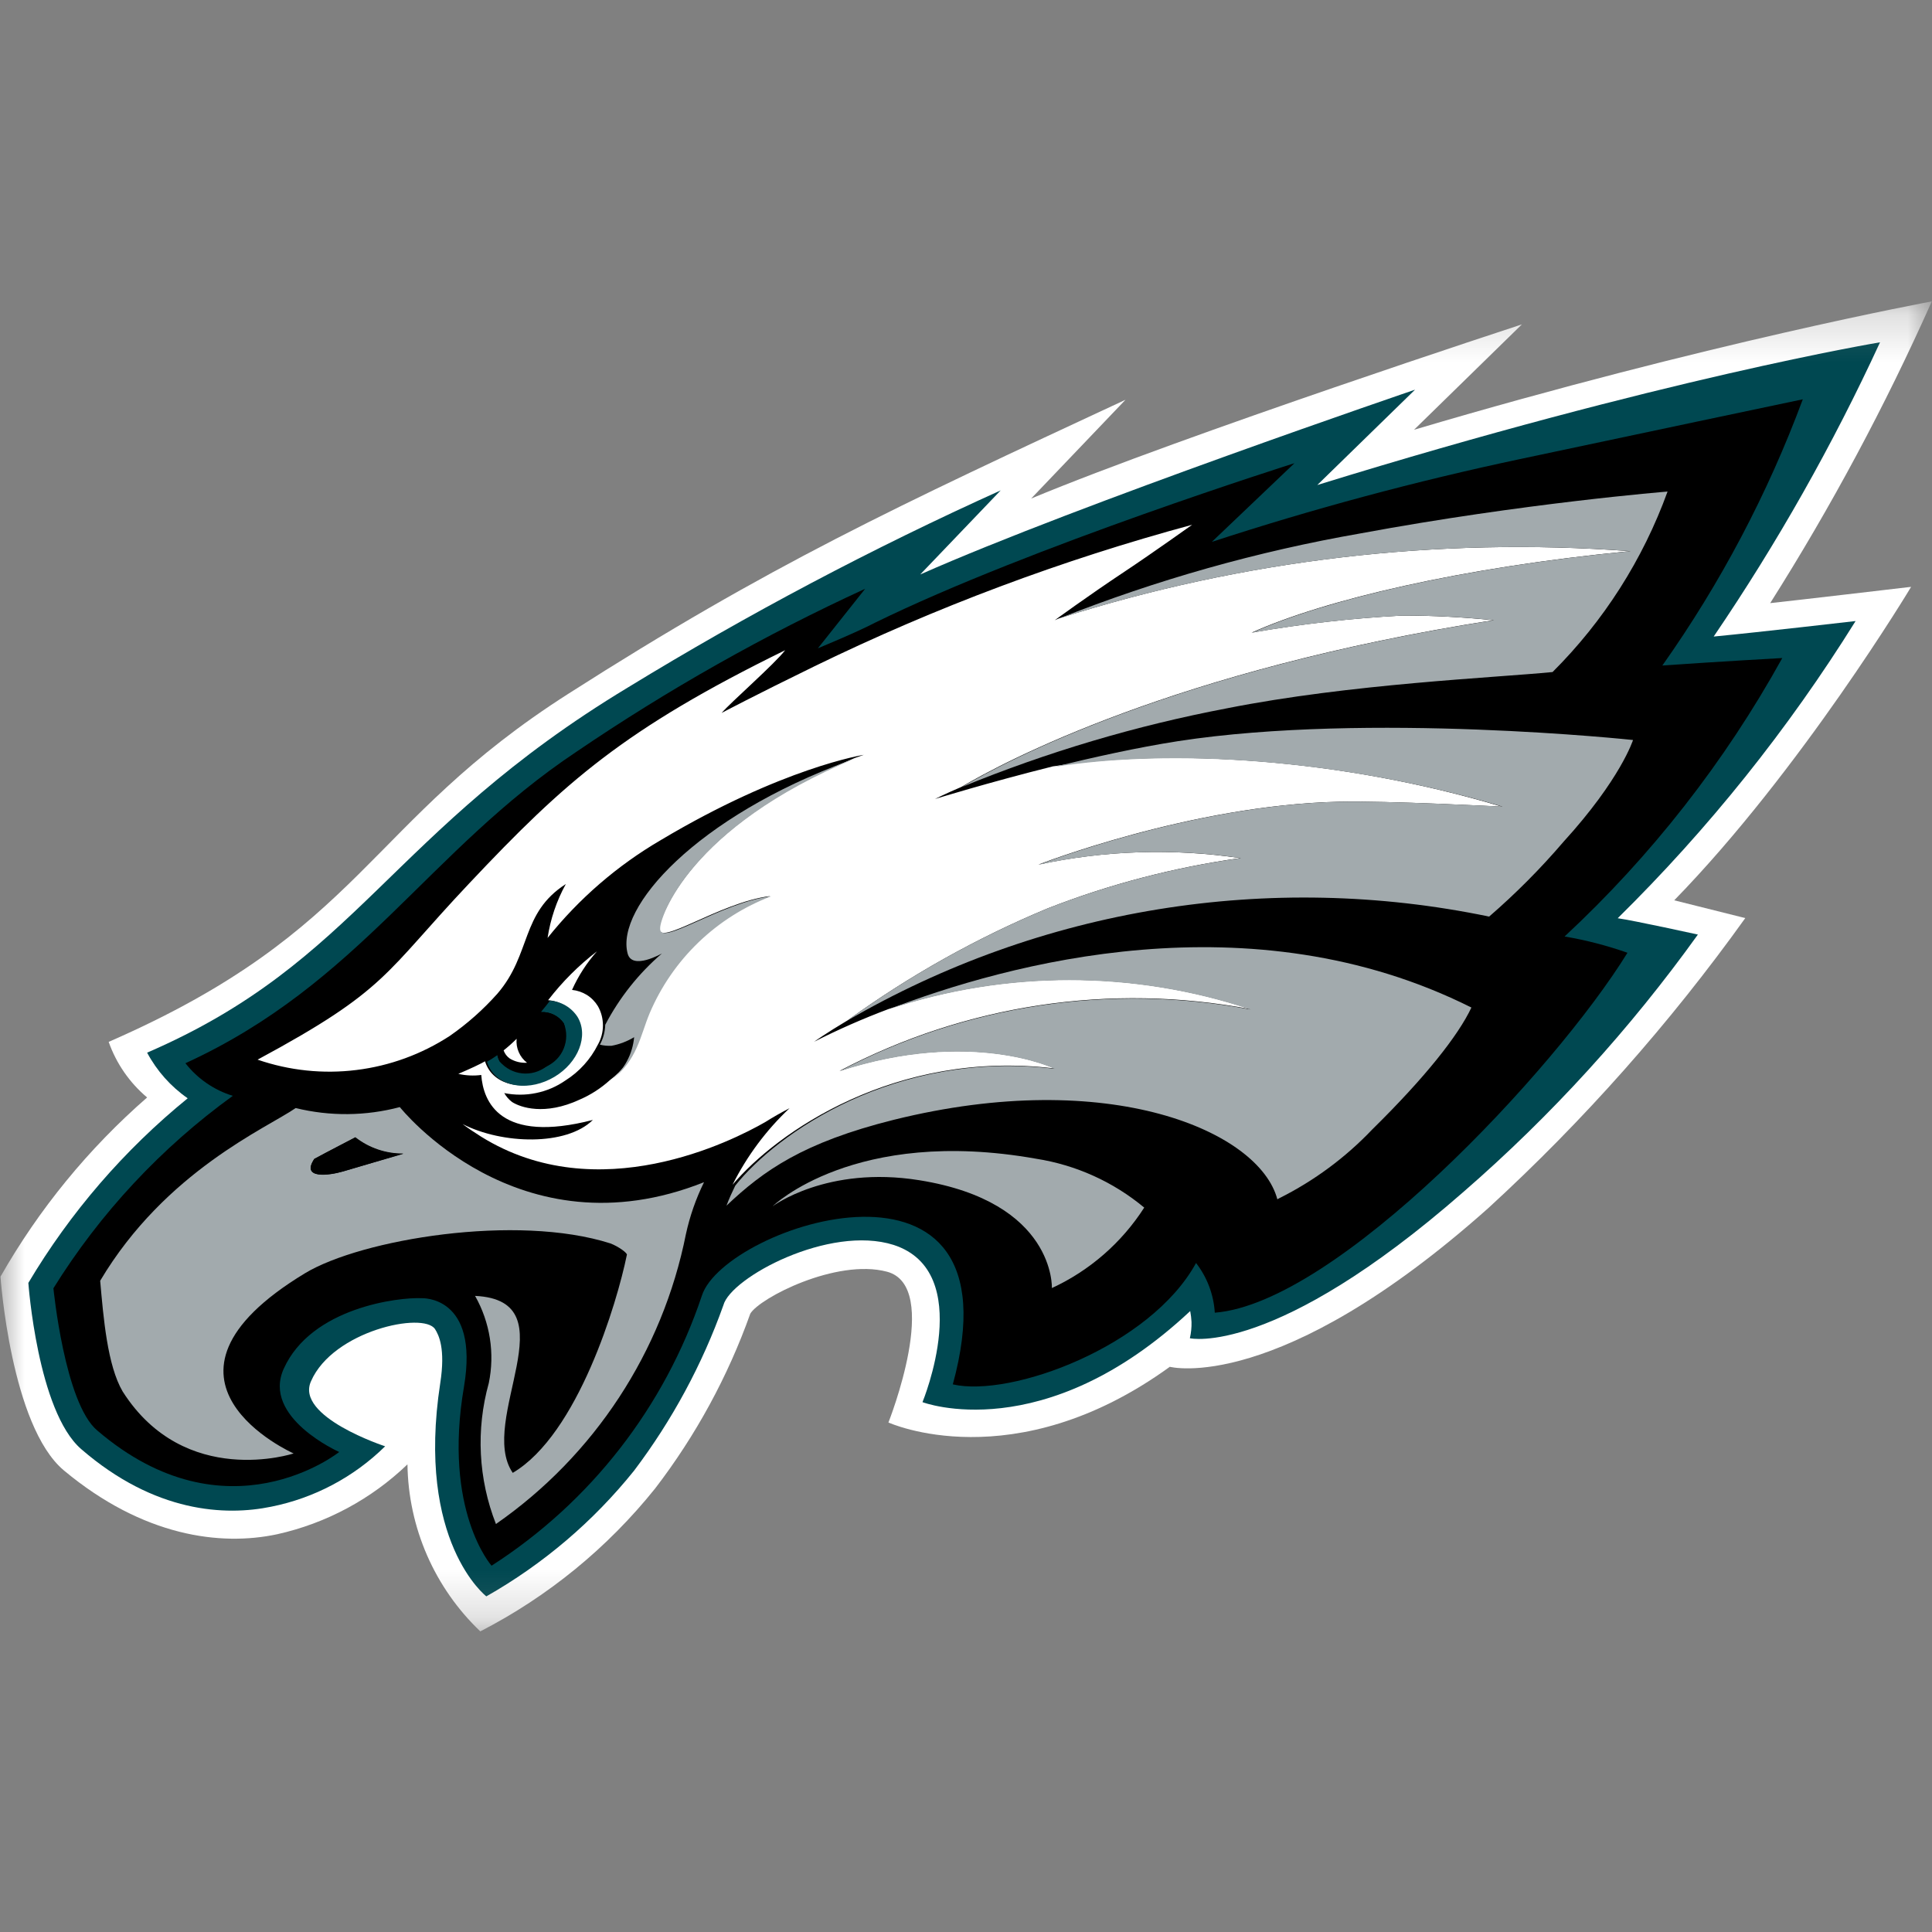 <svg width="40" height="40" viewBox="0 0 40 40" fill="none" xmlns="http://www.w3.org/2000/svg">
<rect x="0" y="0" width="40" height="40" fill="#808080" stroke="none"/>
<mask id="mask0_195_127" style="mask-type:luminance" maskUnits="userSpaceOnUse" x="0" y="6" width="40" height="28">
<path d="M40 6.24H0V33.779H40V6.24Z" fill="white"/>
</mask>
<g mask="url(#mask0_195_127)">
<path d="M23.302 8.277L21.349 10.322C24.544 8.993 31.509 6.716 31.509 6.716L29.276 8.898C35.368 7.093 39.996 6.24 39.996 6.24C39.033 8.4 37.915 10.488 36.65 12.487C37.038 12.447 39.568 12.15 39.568 12.15C39.568 12.15 37.294 15.941 34.663 18.64L36.134 19.008C34.573 21.187 32.79 23.2 30.814 25.012C26.46 28.891 24.22 28.298 24.22 28.298C20.988 30.639 18.394 29.451 18.394 29.451C18.394 29.451 19.514 26.628 18.36 26.328C17.315 26.055 15.729 26.871 15.534 27.198C15.07 28.5 14.405 29.721 13.564 30.817C12.578 32.047 11.345 33.055 9.944 33.776C9.475 33.329 9.1 32.793 8.841 32.199C8.582 31.605 8.445 30.966 8.436 30.318C7.686 31.039 6.753 31.539 5.738 31.765C4.567 32.015 2.965 31.813 1.322 30.443C0.223 29.522 0.01 26.432 0.01 26.432C0.806 25.034 1.833 23.779 3.046 22.722C2.683 22.416 2.408 22.019 2.25 21.571C7.556 19.254 7.559 17.044 11.779 14.356C15.922 11.708 18.536 10.494 23.302 8.277Z" fill="white"/>
<path d="M20.718 10.153L19.052 11.894C22.344 10.436 29.297 8.068 29.297 8.068L27.273 10.042C34.404 7.836 38.924 7.087 38.924 7.087C37.946 9.209 36.794 11.247 35.48 13.179C36.431 13.088 38.418 12.858 38.418 12.858C37.024 15.096 35.371 17.161 33.493 19.011C33.83 19.058 35.153 19.349 35.153 19.349C33.749 21.305 32.123 23.092 30.305 24.672C26.379 28.109 24.635 27.707 24.635 27.707C24.66 27.597 24.672 27.483 24.669 27.37C24.665 27.294 24.656 27.219 24.642 27.144C21.606 29.988 19.099 29.03 19.099 29.03C19.099 29.03 20.216 26.331 18.502 25.775C17.173 25.353 15.129 26.449 14.977 27.023C14.539 28.251 13.915 29.406 13.129 30.447C12.283 31.501 11.245 32.384 10.069 33.051C10.069 33.051 8.609 31.927 9.115 28.635C9.226 27.92 9.084 27.64 9.007 27.518C8.767 27.151 6.895 27.552 6.44 28.595C6.102 29.333 7.974 29.944 7.974 29.944C7.326 30.582 6.505 31.017 5.613 31.195C4.672 31.388 3.211 31.327 1.68 30.001C0.776 29.215 0.587 26.561 0.587 26.561C1.454 25.103 2.571 23.809 3.886 22.739C3.535 22.495 3.247 22.171 3.046 21.794C7.431 19.898 8.045 17.223 13.004 14.231C15.488 12.712 18.064 11.35 20.718 10.153Z" fill="#004851"/>
<path d="M32.393 19.389C32.836 19.464 33.272 19.577 33.695 19.726C32.184 22.172 27.674 26.979 25.151 27.178C25.128 26.804 24.993 26.445 24.763 26.149C23.815 27.879 20.928 28.939 19.727 28.662C21.184 23.326 15.004 25.36 14.532 26.824C13.76 29.13 12.224 31.103 10.177 32.416C10.177 32.416 9.165 31.28 9.607 28.706C9.924 26.817 8.73 26.878 8.73 26.878C8.251 26.854 6.446 27.073 5.876 28.335C5.414 29.347 7.023 30.062 7.023 30.062C7.023 30.062 4.702 31.917 2.014 29.617C1.339 29.053 1.106 26.672 1.106 26.672C2.074 25.115 3.336 23.762 4.82 22.688C4.432 22.569 4.089 22.333 3.839 22.013C7.448 20.36 8.865 17.608 11.935 15.564C13.83 14.276 15.829 13.147 17.912 12.19L16.934 13.422C16.934 13.422 17.753 13.084 18.111 12.895C21.336 11.313 26.8 9.59 26.8 9.59L25.09 11.219C27.184 10.534 29.314 9.962 31.469 9.505C33.365 9.101 37.325 8.267 37.325 8.267C36.599 10.223 35.621 12.076 34.417 13.779C35.611 13.695 36.9 13.624 36.9 13.624C35.712 15.772 34.191 17.717 32.393 19.389Z" fill="black"/>
<path d="M17.716 15.682L17.595 15.726L17.703 15.685L17.716 15.682Z" fill="black"/>
<path d="M21.832 22.121C21.832 22.121 20.104 21.285 17.382 22.172C19.992 20.797 22.991 20.346 25.89 20.893C23.456 20.084 20.825 20.084 18.391 20.893C17.867 21.09 17.355 21.315 16.856 21.568C16.856 21.568 17.099 21.393 17.548 21.126C18.833 20.197 20.222 19.419 21.686 18.809C22.971 18.306 24.311 17.957 25.677 17.766C24.287 17.56 22.871 17.605 21.498 17.901C21.498 17.901 24.655 16.667 27.721 16.599C28.733 16.576 31.095 16.701 31.095 16.701C27.721 15.688 24.196 15.496 21.798 15.867C20.448 16.205 19.359 16.542 19.359 16.542C19.359 16.542 19.548 16.444 19.905 16.292C20.772 15.78 24.321 13.87 30.916 12.841C30.293 12.777 29.667 12.744 29.04 12.744C27.992 12.799 26.948 12.917 25.913 13.098C27.414 12.423 30.244 11.749 33.746 11.411C29.752 11.115 25.738 11.588 21.923 12.804L21.838 12.841C21.838 12.841 22.513 12.346 23.292 11.829C23.859 11.452 24.682 10.865 24.682 10.865C21.99 11.592 19.373 12.572 16.866 13.793C15.615 14.403 14.94 14.761 14.94 14.761C15.136 14.535 16.036 13.749 16.256 13.462C12.919 15.098 11.702 16.181 9.718 18.286C7.947 20.161 8.032 20.485 5.333 21.939C5.99 22.165 6.69 22.239 7.38 22.153C8.07 22.068 8.731 21.826 9.313 21.447C9.675 21.195 10.005 20.902 10.298 20.573C11.007 19.75 10.774 18.907 11.715 18.303C11.524 18.649 11.396 19.028 11.337 19.419C11.986 18.606 12.78 17.92 13.678 17.395C16.205 15.887 17.885 15.628 17.885 15.628L17.693 15.695C14.238 17.132 13.675 19.008 13.645 19.207C13.604 19.628 14.893 18.681 15.945 18.552C15.384 18.765 14.873 19.089 14.44 19.505C14.008 19.921 13.664 20.419 13.429 20.971C13.233 21.433 13.172 21.956 12.626 22.364C12.441 22.531 12.231 22.667 12.002 22.766C11.277 23.103 10.774 22.927 10.602 22.816C10.536 22.766 10.481 22.703 10.44 22.631C10.658 22.675 10.882 22.675 11.099 22.63C11.317 22.586 11.523 22.497 11.705 22.371C11.994 22.189 12.227 21.931 12.38 21.625C12.448 21.504 12.483 21.368 12.483 21.229C12.483 21.09 12.448 20.954 12.38 20.833C12.323 20.739 12.245 20.659 12.152 20.6C12.058 20.542 11.953 20.506 11.843 20.495C11.974 20.204 12.148 19.934 12.36 19.696C11.98 19.988 11.64 20.328 11.348 20.708C11.462 20.716 11.573 20.751 11.672 20.809C11.771 20.868 11.855 20.948 11.918 21.045C12.15 21.433 11.918 21.99 11.435 22.287C10.953 22.583 10.342 22.513 10.11 22.125C10.081 22.077 10.058 22.026 10.042 21.973L9.961 22.017C9.806 22.098 9.489 22.233 9.489 22.233C9.645 22.269 9.806 22.277 9.964 22.256C10.005 22.806 10.349 23.686 12.275 23.187C11.725 23.73 10.4 23.693 9.577 23.272C9.688 23.356 9.813 23.44 9.964 23.535C12.38 25.036 15.163 23.622 15.844 23.231C16.009 23.127 16.181 23.029 16.347 22.944C15.863 23.399 15.464 23.936 15.166 24.53C16.07 23.457 18.529 21.72 21.832 22.121Z" fill="white"/>
<path d="M12.994 19.74C13.085 20.097 13.705 19.74 13.705 19.74C13.224 20.153 12.825 20.655 12.531 21.217C12.527 21.361 12.489 21.502 12.42 21.629C12.498 21.648 12.579 21.656 12.66 21.652C12.825 21.622 12.984 21.561 13.129 21.474C13.113 21.647 13.063 21.816 12.98 21.97C12.898 22.123 12.786 22.259 12.649 22.367C13.196 21.959 13.257 21.436 13.452 20.974C13.687 20.422 14.031 19.924 14.464 19.508C14.896 19.093 15.408 18.769 15.969 18.556C14.916 18.684 13.628 19.632 13.668 19.21C13.668 19.011 14.248 17.136 17.716 15.698L17.591 15.746C14.41 16.913 12.744 18.788 12.994 19.74Z" fill="#A2AAAD"/>
<path d="M11.675 21.19C11.719 21.359 11.707 21.537 11.641 21.698C11.575 21.859 11.459 21.995 11.309 22.084C11.159 22.173 10.985 22.211 10.812 22.192C10.638 22.173 10.476 22.099 10.349 21.98C10.324 21.938 10.307 21.892 10.298 21.845C10.228 21.895 10.157 21.939 10.082 21.983C10.099 22.036 10.121 22.087 10.15 22.135C10.383 22.523 10.976 22.593 11.476 22.297C11.975 22 12.191 21.443 11.958 21.055C11.896 20.959 11.812 20.878 11.713 20.819C11.614 20.761 11.503 20.726 11.388 20.718C11.331 20.789 11.27 20.87 11.199 20.954C11.292 20.949 11.385 20.968 11.468 21.009C11.552 21.051 11.623 21.113 11.675 21.19Z" fill="#004851"/>
<path d="M11.31 22.081C11.474 22.008 11.604 21.875 11.671 21.709C11.739 21.543 11.741 21.357 11.675 21.19C11.623 21.113 11.552 21.05 11.468 21.009C11.385 20.968 11.292 20.949 11.199 20.954C11.043 21.148 10.877 21.333 10.7 21.507C10.69 21.602 10.705 21.697 10.743 21.783C10.781 21.87 10.84 21.946 10.916 22.003C10.79 22.011 10.665 21.981 10.558 21.915C10.498 21.875 10.454 21.815 10.43 21.747L10.298 21.845C10.307 21.892 10.324 21.938 10.349 21.98C10.465 22.117 10.63 22.204 10.809 22.223C10.989 22.242 11.168 22.191 11.31 22.081Z" fill="black"/>
<path d="M10.555 21.916C10.662 21.981 10.787 22.011 10.912 22.003C10.837 21.946 10.777 21.87 10.74 21.783C10.702 21.697 10.687 21.602 10.696 21.507C10.611 21.592 10.521 21.672 10.427 21.747C10.45 21.815 10.495 21.874 10.555 21.916Z" fill="white"/>
<path d="M31.108 16.7C31.108 16.7 28.747 16.576 27.735 16.599C24.668 16.667 21.511 17.901 21.511 17.901C22.885 17.605 24.3 17.56 25.69 17.766C24.32 17.956 22.976 18.305 21.686 18.809C20.217 19.421 18.823 20.202 17.534 21.136C21.548 18.8 26.284 18.031 30.831 18.977C31.382 18.5 31.896 17.983 32.37 17.429C33.557 16.127 33.81 15.321 33.81 15.321C33.81 15.321 28.349 14.737 24.395 15.344C23.545 15.476 22.624 15.682 21.811 15.881C24.21 15.496 27.721 15.695 31.108 16.7Z" fill="#A2AAAD"/>
<path d="M18.506 23.184C22.972 22.077 26.072 23.42 26.446 24.83L26.49 24.806C27.207 24.447 27.856 23.967 28.409 23.386C29.506 22.307 30.191 21.44 30.464 20.86C25.896 18.569 20.857 19.949 18.391 20.9C20.825 20.09 23.456 20.09 25.89 20.9C22.991 20.353 19.992 20.804 17.382 22.179C20.105 21.291 21.832 22.128 21.832 22.128C18.529 21.727 16.07 23.477 15.223 24.547C15.159 24.678 15.095 24.817 15.041 24.962C15.807 24.236 16.627 23.653 18.506 23.184Z" fill="#A2AAAD"/>
<path d="M33.759 11.411C30.258 11.748 27.428 12.423 25.927 13.098C26.961 12.917 28.005 12.799 29.054 12.744C29.68 12.744 30.306 12.777 30.929 12.841C24.334 13.87 20.786 15.78 19.919 16.292C21.686 15.568 23.521 15.023 25.397 14.666C27.961 14.157 30.939 14.032 32.144 13.914C33.203 12.859 34.016 11.583 34.525 10.177C34.525 10.177 31.55 10.416 28.17 11.043C26.035 11.415 23.944 12.005 21.929 12.804C25.747 11.588 29.763 11.115 33.759 11.411Z" fill="#A2AAAD"/>
<path d="M15.996 24.975C15.996 24.975 17.119 24.128 19.032 24.435C21.855 24.887 21.778 26.668 21.778 26.668C22.561 26.306 23.224 25.728 23.69 25.002C23.049 24.468 22.275 24.119 21.45 23.99C17.686 23.322 15.996 24.975 15.996 24.975Z" fill="#A2AAAD"/>
<path d="M8.278 22.921C7.572 23.108 6.831 23.115 6.122 22.941C5.539 23.346 3.424 24.246 2.074 26.517C2.142 27.286 2.223 28.271 2.54 28.81C3.829 30.834 6.079 30.092 6.079 30.092C6.079 30.092 2.658 28.574 6.315 26.361C7.482 25.656 10.7 25.123 12.639 25.744C12.801 25.805 13.007 25.95 12.977 25.987C12.778 26.965 11.965 29.698 10.616 30.494C9.873 29.411 11.83 26.925 9.836 26.83C10.146 27.378 10.247 28.019 10.12 28.635C9.851 29.598 9.903 30.622 10.268 31.553C12.306 30.136 13.716 27.985 14.201 25.552C14.282 25.179 14.408 24.818 14.576 24.476C10.723 26.011 8.278 22.921 8.278 22.921ZM7.104 24.253C6.824 24.337 6.224 24.422 6.51 23.993C6.51 23.993 6.871 23.798 7.357 23.545C7.641 23.767 7.992 23.886 8.352 23.882L7.104 24.253Z" fill="#A2AAAD"/>
<path d="M6.507 23.993C6.22 24.422 6.821 24.331 7.101 24.253L8.349 23.889C7.988 23.893 7.637 23.774 7.354 23.552C6.871 23.798 6.507 23.993 6.507 23.993Z" fill="black"/>
</g>
</svg>

